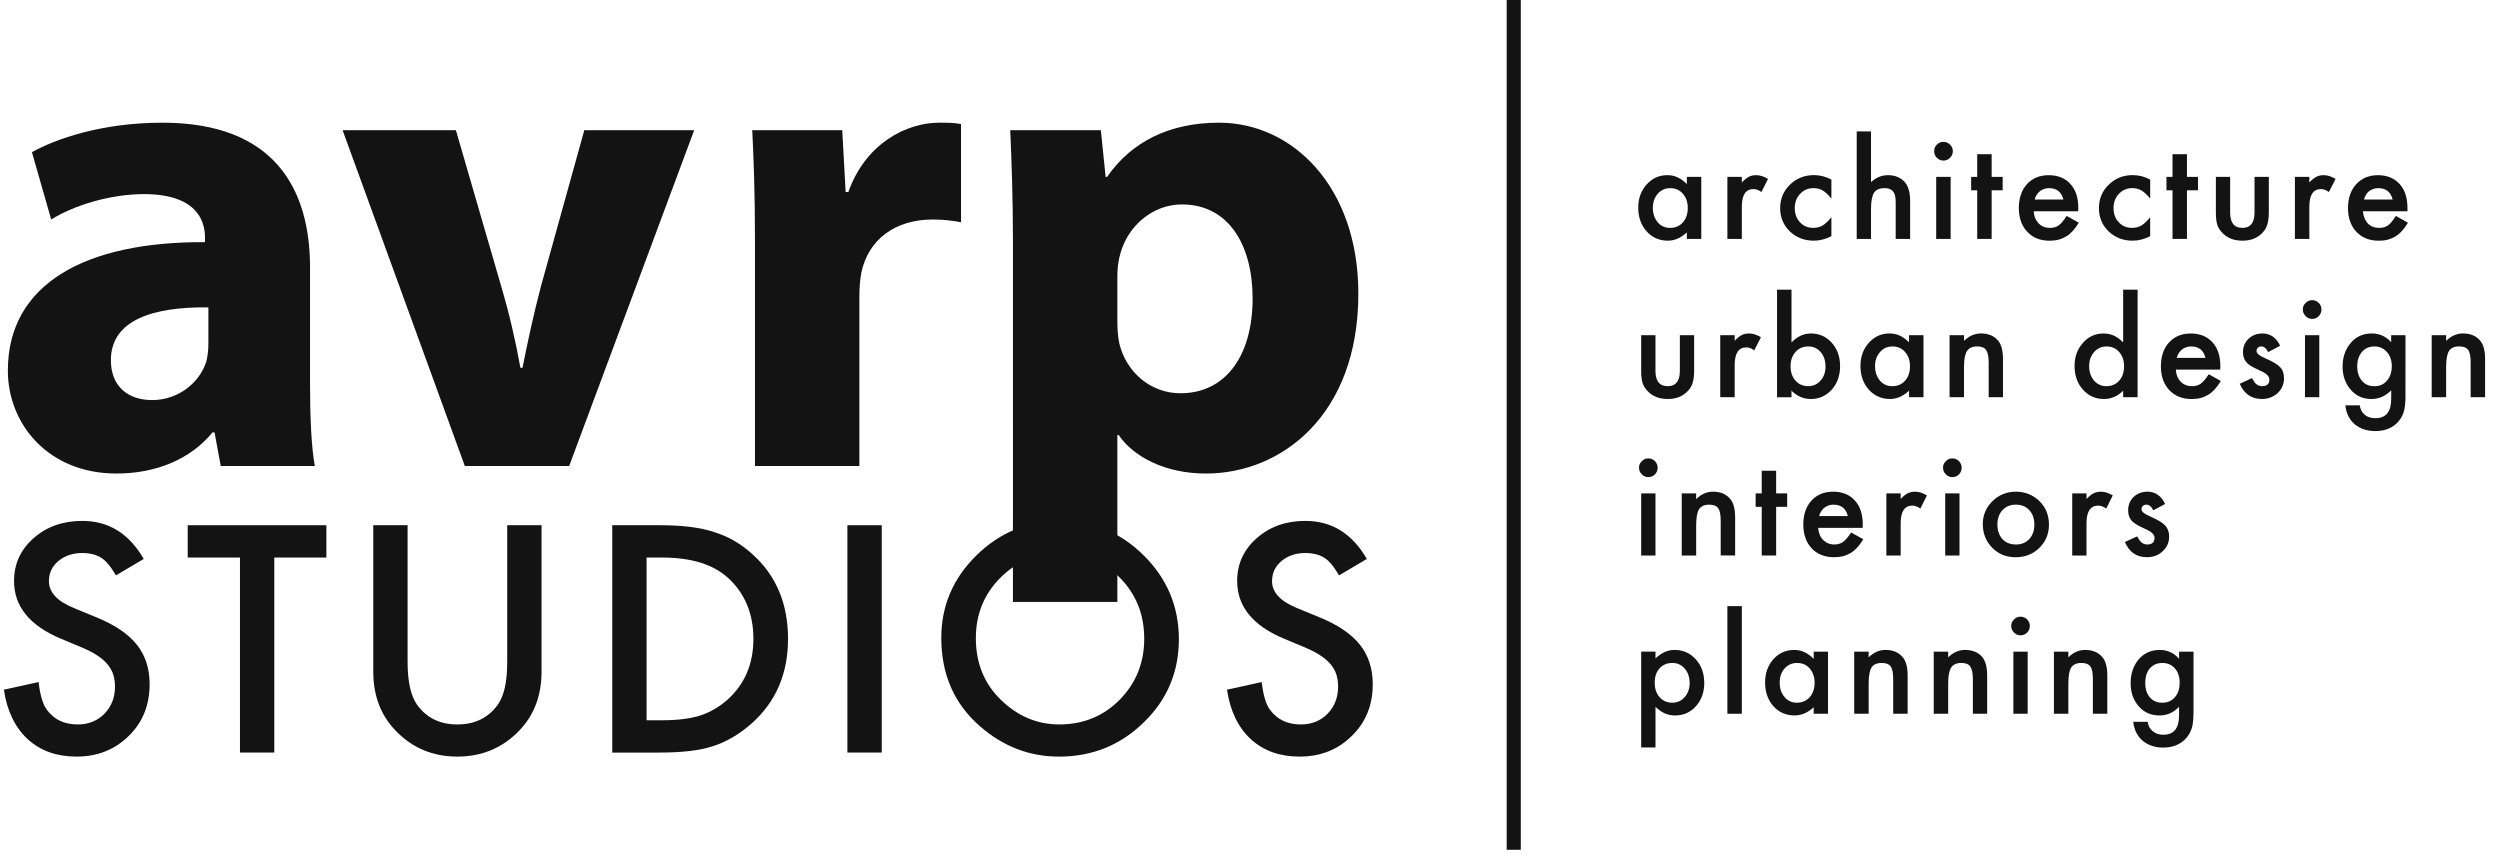 <?xml version="1.0" encoding="UTF-8"?> <svg xmlns="http://www.w3.org/2000/svg" width="133" height="46" viewBox="0 0 133 46" fill="none"><path d="M11.744 24.791L11.414 23.003H11.306C10.137 24.428 8.311 25.192 6.192 25.192C2.574 25.192 0.418 22.565 0.418 19.715C0.418 15.077 4.585 12.846 10.905 12.883V12.628C10.905 11.678 10.393 10.327 7.655 10.327C5.825 10.327 3.892 10.946 2.724 11.678L1.698 8.096C2.941 7.403 5.386 6.527 8.638 6.527C14.593 6.527 16.494 10.034 16.494 14.234V20.447C16.494 22.161 16.564 23.805 16.749 24.792L11.744 24.791ZM11.086 16.353C8.162 16.316 5.899 17.009 5.899 19.166C5.899 20.591 6.849 21.284 8.092 21.284C9.48 21.284 10.611 20.371 10.975 19.24C11.049 18.947 11.086 18.616 11.086 18.29V16.353Z" fill="#131313"></path><path d="M24.254 6.928L26.662 15.222C27.104 16.721 27.43 18.142 27.686 19.567H27.798C28.087 18.109 28.38 16.755 28.781 15.222L31.085 6.928H36.93L30.28 24.791H24.729L18.227 6.928H24.254Z" fill="#131313"></path><path d="M40.164 12.809C40.164 10.182 40.094 8.464 40.02 6.928H44.807L44.988 10.215H45.133C46.046 7.621 48.239 6.527 49.957 6.527C50.466 6.527 50.721 6.527 51.126 6.601V11.822C50.721 11.751 50.246 11.677 49.626 11.677C47.582 11.677 46.194 12.771 45.827 14.489C45.756 14.857 45.719 15.294 45.719 15.732V24.79H40.164L40.164 12.809Z" fill="#131313"></path><path d="M53.889 12.921C53.889 10.583 53.819 8.571 53.744 6.928H58.565L58.82 9.414H58.895C60.208 7.513 62.257 6.527 64.851 6.527C68.758 6.527 72.264 9.926 72.264 15.622C72.264 22.124 68.138 25.192 64.156 25.192C62 25.192 60.319 24.316 59.514 23.147H59.443V32.023H53.888L53.889 12.921ZM59.444 17.121C59.444 17.559 59.481 17.96 59.552 18.29C59.919 19.785 61.196 20.921 62.802 20.921C65.214 20.921 66.639 18.91 66.639 15.878C66.639 13.028 65.359 10.876 62.877 10.876C61.307 10.876 59.919 12.045 59.552 13.685C59.481 13.978 59.444 14.346 59.444 14.672V17.121Z" fill="#131313"></path><path d="M7.646 29.735L6.168 30.611C5.891 30.132 5.627 29.818 5.375 29.669C5.114 29.504 4.776 29.421 4.367 29.421C3.859 29.421 3.438 29.57 3.103 29.851C2.768 30.131 2.603 30.487 2.603 30.916C2.603 31.511 3.041 31.982 3.921 32.345L5.127 32.841C6.106 33.238 6.824 33.726 7.279 34.295C7.733 34.865 7.96 35.567 7.96 36.402C7.96 37.508 7.588 38.434 6.849 39.152C6.101 39.888 5.176 40.251 4.069 40.251C3.016 40.251 2.152 39.946 1.466 39.318C0.793 38.69 0.372 37.814 0.207 36.691L2.053 36.286C2.136 36.997 2.284 37.484 2.491 37.756C2.867 38.277 3.416 38.541 4.139 38.541C4.704 38.541 5.179 38.352 5.555 37.972C5.931 37.584 6.117 37.105 6.117 36.518C6.117 36.287 6.084 36.072 6.022 35.874C5.956 35.675 5.852 35.502 5.716 35.337C5.576 35.172 5.399 35.014 5.179 34.874C4.961 34.725 4.696 34.594 4.394 34.461L3.229 33.974C1.573 33.28 0.747 32.255 0.747 30.909C0.747 30.001 1.094 29.241 1.788 28.629C2.482 28.018 3.345 27.712 4.378 27.712C5.775 27.712 6.861 28.38 7.646 29.735Z" fill="#131313"></path><path d="M14.592 29.661V40.036H12.766V29.661H9.986V27.942H17.363V29.661H14.592Z" fill="#131313"></path><path d="M21.684 27.942V35.221C21.684 36.261 21.854 37.022 22.193 37.501C22.696 38.194 23.411 38.541 24.328 38.541C25.253 38.541 25.968 38.194 26.475 37.501C26.814 37.029 26.984 36.278 26.984 35.221V27.942H28.81V35.724C28.81 37.005 28.413 38.054 27.62 38.871C26.728 39.797 25.629 40.251 24.328 40.251C23.031 40.251 21.936 39.797 21.048 38.871C20.255 38.054 19.858 37.005 19.858 35.724V27.942H21.684Z" fill="#131313"></path><path d="M32.572 40.036V27.942H35.108C36.326 27.942 37.285 28.067 37.991 28.306C38.747 28.537 39.432 28.934 40.052 29.504C41.3 30.636 41.923 32.131 41.923 33.99C41.923 35.848 41.27 37.352 39.973 38.5C39.32 39.07 38.634 39.475 37.92 39.698C37.251 39.922 36.305 40.037 35.078 40.037H32.572V40.036ZM34.398 38.318H35.22C36.038 38.318 36.72 38.235 37.265 38.062C37.806 37.881 38.297 37.591 38.735 37.195C39.631 36.369 40.081 35.303 40.081 33.99C40.081 32.66 39.639 31.586 38.751 30.76C37.95 30.024 36.773 29.661 35.22 29.661H34.398V38.318Z" fill="#131313"></path><path d="M46.908 27.942V40.036H45.082V27.942H46.908Z" fill="#131313"></path><path d="M50.077 33.931C50.077 32.23 50.701 30.768 51.948 29.545C53.191 28.322 54.682 27.711 56.429 27.711C58.151 27.711 59.626 28.331 60.861 29.562C62.096 30.793 62.716 32.28 62.716 34.007C62.716 35.741 62.096 37.22 60.853 38.426C59.605 39.649 58.097 40.252 56.334 40.252C54.773 40.252 53.368 39.715 52.13 38.633C50.758 37.434 50.077 35.873 50.077 33.931ZM51.915 33.956C51.915 35.286 52.365 36.385 53.261 37.244C54.157 38.111 55.186 38.54 56.355 38.54C57.626 38.54 58.697 38.102 59.568 37.227C60.44 36.335 60.873 35.253 60.873 33.98C60.873 32.691 60.443 31.618 59.584 30.742C58.724 29.867 57.667 29.429 56.403 29.429C55.144 29.429 54.082 29.867 53.215 30.742C52.349 31.61 51.915 32.684 51.915 33.956Z" fill="#131313"></path><path d="M72.716 29.735L71.237 30.611C70.96 30.132 70.696 29.818 70.444 29.669C70.184 29.504 69.845 29.421 69.437 29.421C68.928 29.421 68.507 29.57 68.173 29.851C67.838 30.131 67.673 30.487 67.673 30.916C67.673 31.511 68.111 31.982 68.99 32.345L70.196 32.841C71.175 33.238 71.89 33.726 72.344 34.295C72.798 34.865 73.03 35.567 73.03 36.402C73.03 37.508 72.658 38.434 71.914 39.152C71.171 39.888 70.246 40.251 69.139 40.251C68.086 40.251 67.223 39.946 66.537 39.318C65.863 38.69 65.442 37.814 65.277 36.691L67.123 36.286C67.206 36.997 67.354 37.484 67.561 37.756C67.937 38.277 68.487 38.541 69.209 38.541C69.775 38.541 70.25 38.352 70.626 37.972C71.001 37.584 71.187 37.105 71.187 36.518C71.187 36.287 71.154 36.072 71.092 35.874C71.026 35.675 70.922 35.502 70.787 35.337C70.647 35.172 70.469 35.014 70.25 34.874C70.031 34.725 69.766 34.594 69.465 34.461L68.3 33.974C66.644 33.28 65.817 32.255 65.817 30.909C65.817 30.001 66.165 29.241 66.858 28.629C67.552 28.018 68.415 27.712 69.448 27.712C70.844 27.712 71.931 28.38 72.716 29.735Z" fill="#131313"></path><path d="M89.74 9.41H90.508V12.71H89.74V12.363C89.426 12.656 89.087 12.804 88.732 12.804C88.278 12.804 87.897 12.639 87.601 12.308C87.303 11.974 87.154 11.553 87.154 11.049C87.154 10.558 87.303 10.145 87.601 9.814C87.898 9.484 88.262 9.318 88.707 9.318C89.096 9.318 89.434 9.479 89.74 9.793V9.41ZM87.931 11.05C87.931 11.367 88.022 11.624 88.187 11.822C88.36 12.025 88.583 12.124 88.848 12.124C89.128 12.124 89.351 12.029 89.525 11.835C89.706 11.633 89.789 11.376 89.789 11.067C89.789 10.758 89.706 10.505 89.525 10.303C89.351 10.104 89.128 10.01 88.856 10.01C88.592 10.01 88.369 10.109 88.195 10.307C88.022 10.508 87.931 10.756 87.931 11.05Z" fill="#131313"></path><path d="M91.897 9.41H92.665V9.707C92.805 9.559 92.929 9.459 93.037 9.406C93.144 9.348 93.276 9.319 93.425 9.319C93.631 9.319 93.838 9.385 94.061 9.518L93.706 10.216C93.566 10.113 93.425 10.059 93.284 10.059C92.871 10.059 92.665 10.372 92.665 11V12.71H91.897L91.897 9.41Z" fill="#131313"></path><path d="M97.43 9.554V10.566C97.257 10.355 97.1 10.207 96.959 10.128C96.827 10.05 96.662 10.008 96.48 10.008C96.2 10.008 95.96 10.107 95.77 10.31C95.58 10.508 95.481 10.76 95.481 11.065C95.481 11.371 95.571 11.627 95.761 11.826C95.942 12.024 96.183 12.123 96.463 12.123C96.645 12.123 96.811 12.086 96.951 12.003C97.083 11.929 97.248 11.78 97.43 11.557V12.564C97.116 12.725 96.811 12.804 96.497 12.804C95.993 12.804 95.564 12.639 95.216 12.308C94.878 11.977 94.704 11.564 94.704 11.072C94.704 10.581 94.878 10.164 95.225 9.825C95.572 9.486 96.001 9.316 96.505 9.316C96.836 9.319 97.141 9.398 97.43 9.554Z" fill="#131313"></path><path d="M98.777 6.99H99.538V9.687C99.81 9.443 100.107 9.319 100.438 9.319C100.81 9.319 101.107 9.439 101.33 9.683C101.52 9.894 101.619 10.228 101.619 10.686V12.71H100.851V10.76C100.851 10.496 100.81 10.301 100.711 10.186C100.62 10.066 100.471 10.008 100.265 10.008C99.992 10.008 99.81 10.091 99.695 10.256C99.596 10.421 99.538 10.707 99.538 11.116V12.71H98.777V6.99Z" fill="#131313"></path><path d="M102.899 8.038C102.899 7.906 102.94 7.79 103.04 7.696C103.139 7.597 103.254 7.547 103.387 7.547C103.527 7.547 103.643 7.597 103.742 7.696C103.841 7.791 103.891 7.907 103.891 8.043C103.891 8.18 103.841 8.299 103.742 8.394C103.651 8.493 103.527 8.543 103.395 8.543C103.254 8.543 103.139 8.493 103.04 8.394C102.94 8.299 102.899 8.18 102.899 8.038ZM103.774 9.41V12.71H103.006V9.41H103.774Z" fill="#131313"></path><path d="M105.956 10.124V12.71H105.188V10.124H104.865V9.41H105.188V8.204H105.956V9.41H106.542V10.124H105.956Z" fill="#131313"></path><path d="M110.557 11.24H108.195C108.211 11.512 108.303 11.727 108.459 11.888C108.617 12.046 108.814 12.124 109.054 12.124C109.244 12.124 109.401 12.078 109.525 11.988C109.649 11.897 109.789 11.732 109.947 11.488L110.591 11.847C110.491 12.017 110.385 12.161 110.277 12.281C110.161 12.405 110.046 12.504 109.922 12.579C109.789 12.657 109.658 12.715 109.509 12.752C109.36 12.79 109.203 12.806 109.03 12.806C108.542 12.806 108.146 12.649 107.849 12.331C107.551 12.013 107.402 11.591 107.402 11.067C107.402 10.542 107.543 10.121 107.832 9.799C108.121 9.481 108.509 9.32 108.988 9.32C109.475 9.32 109.864 9.477 110.144 9.786C110.425 10.092 110.566 10.517 110.566 11.063L110.557 11.24ZM109.772 10.616C109.673 10.211 109.417 10.009 109.004 10.009C108.914 10.009 108.831 10.021 108.749 10.05C108.666 10.079 108.591 10.12 108.525 10.17C108.459 10.224 108.401 10.29 108.352 10.364C108.302 10.438 108.269 10.521 108.244 10.616H109.772Z" fill="#131313"></path><path d="M114.39 9.554V10.566C114.216 10.355 114.059 10.207 113.918 10.128C113.786 10.05 113.621 10.008 113.439 10.008C113.159 10.008 112.919 10.107 112.729 10.31C112.539 10.508 112.44 10.76 112.44 11.065C112.44 11.371 112.53 11.627 112.72 11.826C112.902 12.024 113.142 12.123 113.422 12.123C113.604 12.123 113.77 12.086 113.91 12.003C114.042 11.929 114.207 11.78 114.389 11.557V12.564C114.075 12.725 113.77 12.804 113.456 12.804C112.952 12.804 112.523 12.639 112.175 12.308C111.837 11.977 111.663 11.564 111.663 11.072C111.663 10.581 111.837 10.164 112.184 9.825C112.531 9.486 112.96 9.316 113.464 9.316C113.795 9.319 114.1 9.398 114.39 9.554Z" fill="#131313"></path><path d="M116.346 10.124V12.71H115.578V10.124H115.256V9.41H115.578V8.204H116.346V9.41H116.933V10.124H116.346Z" fill="#131313"></path><path d="M118.644 9.41V11.306C118.644 11.851 118.859 12.123 119.297 12.123C119.726 12.123 119.941 11.851 119.941 11.306V9.41H120.701V11.323C120.701 11.587 120.668 11.814 120.602 12.004C120.544 12.178 120.428 12.33 120.272 12.47C120.016 12.694 119.694 12.805 119.297 12.805C118.9 12.805 118.57 12.694 118.314 12.47C118.157 12.33 118.041 12.178 117.975 12.004C117.917 11.851 117.885 11.624 117.885 11.323V9.41H118.644Z" fill="#131313"></path><path d="M122.088 9.41H122.856V9.707C122.996 9.559 123.12 9.459 123.228 9.406C123.336 9.348 123.467 9.319 123.616 9.319C123.822 9.319 124.029 9.385 124.252 9.518L123.898 10.216C123.757 10.113 123.617 10.059 123.476 10.059C123.063 10.059 122.857 10.372 122.857 11V12.71H122.089V9.41H122.088Z" fill="#131313"></path><path d="M128.077 11.24H125.706C125.731 11.512 125.821 11.727 125.97 11.888C126.127 12.046 126.325 12.124 126.573 12.124C126.763 12.124 126.92 12.078 127.044 11.988C127.168 11.897 127.309 11.732 127.457 11.488L128.101 11.847C128.002 12.017 127.903 12.161 127.788 12.281C127.68 12.405 127.557 12.504 127.433 12.579C127.309 12.657 127.168 12.715 127.028 12.752C126.879 12.79 126.714 12.806 126.549 12.806C126.053 12.806 125.657 12.649 125.359 12.331C125.062 12.013 124.913 11.591 124.913 11.067C124.913 10.542 125.062 10.121 125.351 9.799C125.64 9.481 126.028 9.32 126.507 9.32C126.995 9.32 127.374 9.477 127.656 9.786C127.936 10.092 128.077 10.517 128.077 11.063L128.077 11.24ZM127.292 10.616C127.185 10.211 126.929 10.009 126.524 10.009C126.434 10.009 126.343 10.021 126.26 10.05C126.177 10.079 126.103 10.12 126.037 10.17C125.971 10.224 125.913 10.29 125.872 10.364C125.822 10.438 125.789 10.521 125.764 10.616H127.292Z" fill="#131313"></path><path d="M88.071 17.832V19.728C88.071 20.273 88.286 20.545 88.724 20.545C89.153 20.545 89.368 20.273 89.368 19.728V17.832H90.128V19.745C90.128 20.009 90.094 20.236 90.029 20.426C89.971 20.599 89.855 20.752 89.698 20.892C89.443 21.116 89.12 21.227 88.724 21.227C88.327 21.227 87.997 21.116 87.741 20.892C87.584 20.752 87.468 20.599 87.402 20.426C87.344 20.273 87.311 20.046 87.311 19.745V17.832H88.071Z" fill="#131313"></path><path d="M91.517 17.832H92.285V18.13C92.425 17.981 92.549 17.881 92.657 17.828C92.764 17.77 92.896 17.741 93.045 17.741C93.251 17.741 93.458 17.807 93.681 17.94L93.326 18.638C93.186 18.535 93.046 18.481 92.905 18.481C92.492 18.481 92.285 18.794 92.285 19.422V21.132H91.517L91.517 17.832Z" fill="#131313"></path><path d="M95.308 15.412V18.216C95.613 17.902 95.952 17.741 96.34 17.741C96.787 17.741 97.158 17.906 97.455 18.241C97.744 18.571 97.893 18.98 97.893 19.472C97.893 19.98 97.744 20.401 97.447 20.731C97.149 21.061 96.778 21.227 96.332 21.227C95.943 21.227 95.605 21.078 95.307 20.785V21.133H94.539V15.412L95.308 15.412ZM97.117 19.504C97.117 19.191 97.034 18.935 96.861 18.732C96.688 18.529 96.464 18.43 96.208 18.43C95.928 18.43 95.696 18.526 95.522 18.723C95.349 18.917 95.258 19.17 95.258 19.483C95.258 19.801 95.349 20.058 95.522 20.252C95.688 20.445 95.919 20.544 96.2 20.544C96.464 20.544 96.679 20.445 96.852 20.252C97.026 20.054 97.117 19.806 97.117 19.504Z" fill="#131313"></path><path d="M101.561 17.832H102.329V21.132H101.561V20.785C101.247 21.078 100.908 21.226 100.553 21.226C100.099 21.226 99.719 21.061 99.422 20.73C99.124 20.396 98.976 19.975 98.976 19.471C98.976 18.98 99.124 18.567 99.422 18.236C99.72 17.905 100.083 17.74 100.529 17.74C100.917 17.74 101.256 17.901 101.561 18.215V17.832ZM99.752 19.471C99.752 19.789 99.843 20.045 100.008 20.244C100.181 20.446 100.405 20.545 100.669 20.545C100.949 20.545 101.173 20.45 101.346 20.256C101.528 20.054 101.611 19.797 101.611 19.488C101.611 19.179 101.528 18.926 101.346 18.724C101.173 18.526 100.949 18.431 100.677 18.431C100.413 18.431 100.19 18.53 100.016 18.729C99.843 18.93 99.752 19.178 99.752 19.471Z" fill="#131313"></path><path d="M103.717 17.832H104.485V18.137C104.749 17.873 105.054 17.74 105.385 17.74C105.774 17.74 106.071 17.86 106.286 18.104C106.467 18.31 106.559 18.645 106.559 19.108V21.131H105.798V19.293C105.798 18.966 105.749 18.743 105.658 18.619C105.575 18.491 105.41 18.429 105.179 18.429C104.931 18.429 104.75 18.512 104.642 18.677C104.534 18.843 104.485 19.131 104.485 19.541V21.131H103.717V17.832Z" fill="#131313"></path><path d="M112.952 15.412H113.72V21.132H112.952V20.785C112.655 21.078 112.316 21.227 111.936 21.227C111.482 21.227 111.11 21.061 110.813 20.73C110.515 20.396 110.366 19.975 110.366 19.471C110.366 18.98 110.515 18.571 110.813 18.24C111.102 17.906 111.474 17.741 111.919 17.741C112.308 17.741 112.646 17.902 112.952 18.216L112.952 15.412ZM111.143 19.471C111.143 19.789 111.233 20.045 111.399 20.244C111.572 20.446 111.795 20.545 112.06 20.545C112.34 20.545 112.563 20.45 112.737 20.256C112.918 20.054 113.001 19.797 113.001 19.488C113.001 19.179 112.918 18.926 112.737 18.724C112.563 18.526 112.34 18.431 112.068 18.431C111.804 18.431 111.581 18.53 111.407 18.729C111.234 18.93 111.143 19.178 111.143 19.471Z" fill="#131313"></path><path d="M118.115 19.662H115.753C115.769 19.934 115.861 20.149 116.017 20.31C116.174 20.468 116.372 20.546 116.611 20.546C116.801 20.546 116.959 20.5 117.083 20.41C117.207 20.319 117.347 20.154 117.504 19.91L118.148 20.269C118.049 20.439 117.942 20.583 117.834 20.703C117.719 20.827 117.603 20.926 117.479 21.001C117.347 21.079 117.215 21.137 117.066 21.174C116.918 21.212 116.761 21.228 116.587 21.228C116.1 21.228 115.703 21.07 115.406 20.753C115.109 20.435 114.96 20.013 114.96 19.489C114.96 18.964 115.1 18.543 115.389 18.221C115.678 17.903 116.067 17.742 116.546 17.742C117.033 17.742 117.421 17.899 117.702 18.209C117.982 18.514 118.123 18.939 118.123 19.485L118.115 19.662ZM117.331 19.038C117.231 18.633 116.976 18.431 116.563 18.431C116.472 18.431 116.389 18.443 116.307 18.472C116.224 18.501 116.15 18.543 116.084 18.592C116.018 18.646 115.96 18.712 115.91 18.786C115.861 18.86 115.827 18.943 115.802 19.038H117.331Z" fill="#131313"></path><path d="M121.303 18.393L120.667 18.732C120.568 18.529 120.444 18.43 120.304 18.43C120.229 18.43 120.171 18.451 120.121 18.496C120.072 18.546 120.047 18.604 120.047 18.674C120.047 18.801 120.196 18.925 120.485 19.049C120.89 19.223 121.162 19.384 121.303 19.533C121.443 19.678 121.509 19.876 121.509 20.124C121.509 20.441 121.393 20.706 121.162 20.921C120.931 21.123 120.658 21.226 120.335 21.226C119.782 21.226 119.385 20.958 119.154 20.416L119.807 20.115C119.898 20.272 119.964 20.375 120.013 20.416C120.104 20.503 120.219 20.544 120.343 20.544C120.599 20.544 120.731 20.429 120.731 20.193C120.731 20.057 120.632 19.929 120.434 19.814C120.359 19.776 120.276 19.739 120.203 19.702C120.129 19.665 120.046 19.628 119.972 19.59C119.749 19.483 119.592 19.372 119.501 19.264C119.385 19.128 119.327 18.95 119.327 18.731C119.327 18.446 119.426 18.21 119.625 18.02C119.823 17.834 120.071 17.74 120.36 17.74C120.783 17.741 121.096 17.96 121.303 18.393Z" fill="#131313"></path><path d="M122.51 16.46C122.51 16.328 122.559 16.212 122.659 16.117C122.749 16.018 122.865 15.969 123.006 15.969C123.146 15.969 123.262 16.018 123.361 16.117C123.451 16.213 123.501 16.328 123.501 16.465C123.501 16.601 123.451 16.72 123.361 16.816C123.262 16.915 123.146 16.965 123.006 16.965C122.873 16.965 122.75 16.915 122.659 16.816C122.559 16.72 122.51 16.6 122.51 16.46ZM123.386 17.832V21.132H122.625V17.832H123.386Z" fill="#131313"></path><path d="M127.971 21.053C127.971 21.211 127.971 21.346 127.955 21.467C127.946 21.582 127.93 21.69 127.913 21.78C127.864 22.029 127.756 22.239 127.6 22.421C127.302 22.763 126.889 22.933 126.369 22.933C125.931 22.933 125.568 22.813 125.279 22.578C124.989 22.33 124.816 21.996 124.775 21.562H125.535C125.568 21.723 125.618 21.851 125.684 21.938C125.841 22.144 126.072 22.248 126.377 22.248C126.931 22.248 127.212 21.905 127.212 21.223V20.764C126.907 21.074 126.56 21.227 126.163 21.227C125.716 21.227 125.345 21.066 125.064 20.74C124.775 20.41 124.626 19.996 124.626 19.504C124.626 19.021 124.759 18.612 125.031 18.277C125.32 17.918 125.699 17.74 126.171 17.74C126.592 17.74 126.939 17.898 127.211 18.207V17.831H127.972L127.971 21.053ZM127.244 19.492C127.244 19.169 127.153 18.914 126.98 18.724C126.806 18.526 126.583 18.431 126.319 18.431C126.029 18.431 125.798 18.539 125.633 18.749C125.484 18.942 125.402 19.19 125.402 19.497C125.402 19.794 125.485 20.041 125.633 20.232C125.798 20.443 126.021 20.546 126.319 20.546C126.608 20.546 126.839 20.443 127.004 20.228C127.161 20.038 127.244 19.79 127.244 19.492Z" fill="#131313"></path><path d="M129.366 17.832H130.134V18.137C130.398 17.873 130.696 17.74 131.035 17.74C131.415 17.74 131.712 17.86 131.927 18.104C132.117 18.31 132.207 18.645 132.207 19.108V21.131H131.439V19.293C131.439 18.966 131.398 18.743 131.307 18.619C131.216 18.491 131.059 18.429 130.828 18.429C130.572 18.429 130.39 18.512 130.283 18.677C130.184 18.843 130.134 19.131 130.134 19.541V21.131H129.366V17.832Z" fill="#131313"></path><path d="M87.195 24.878C87.195 24.746 87.245 24.63 87.344 24.536C87.435 24.436 87.55 24.387 87.691 24.387C87.832 24.387 87.947 24.436 88.046 24.536C88.137 24.631 88.186 24.747 88.186 24.883C88.186 25.019 88.137 25.139 88.046 25.234C87.947 25.333 87.832 25.383 87.691 25.383C87.559 25.383 87.436 25.333 87.344 25.234C87.245 25.139 87.195 25.018 87.195 24.878ZM88.071 26.249V29.554H87.311V26.249H88.071Z" fill="#131313"></path><path d="M89.468 26.249H90.236V26.554C90.5 26.29 90.798 26.157 91.136 26.157C91.516 26.157 91.814 26.278 92.028 26.521C92.218 26.727 92.309 27.062 92.309 27.529V29.552H91.541V27.711C91.541 27.385 91.5 27.162 91.408 27.038C91.318 26.91 91.16 26.848 90.929 26.848C90.674 26.848 90.492 26.931 90.385 27.096C90.285 27.261 90.236 27.555 90.236 27.959V29.553H89.468V26.249Z" fill="#131313"></path><path d="M94.491 26.963V29.553H93.723V26.963H93.4V26.249H93.723V25.043H94.491V26.249H95.078V26.963H94.491Z" fill="#131313"></path><path d="M99.091 28.083H96.728C96.745 28.355 96.836 28.57 96.993 28.727C97.15 28.884 97.348 28.966 97.587 28.966C97.777 28.966 97.934 28.916 98.058 28.826C98.182 28.735 98.323 28.57 98.48 28.33L99.124 28.685C99.025 28.858 98.918 28.999 98.81 29.123C98.695 29.247 98.579 29.346 98.455 29.42C98.323 29.495 98.191 29.553 98.042 29.594C97.893 29.627 97.737 29.643 97.563 29.643C97.076 29.643 96.679 29.486 96.382 29.172C96.084 28.85 95.936 28.429 95.936 27.908C95.936 27.38 96.076 26.958 96.365 26.637C96.654 26.319 97.042 26.157 97.521 26.157C98.009 26.157 98.397 26.315 98.677 26.624C98.958 26.929 99.099 27.355 99.099 27.901L99.091 28.083ZM98.305 27.455C98.206 27.05 97.951 26.848 97.537 26.848C97.447 26.848 97.364 26.86 97.282 26.889C97.199 26.918 97.124 26.96 97.058 27.009C96.993 27.063 96.934 27.129 96.885 27.203C96.835 27.277 96.802 27.36 96.777 27.455H98.305Z" fill="#131313"></path><path d="M100.355 26.249H101.116V26.547C101.256 26.398 101.38 26.299 101.488 26.245C101.603 26.187 101.736 26.158 101.885 26.158C102.083 26.158 102.298 26.224 102.512 26.357L102.165 27.055C102.016 26.952 101.876 26.898 101.743 26.898C101.322 26.898 101.116 27.212 101.116 27.843V29.553H100.355V26.249Z" fill="#131313"></path><path d="M103.369 24.878C103.369 24.746 103.419 24.63 103.518 24.536C103.609 24.436 103.724 24.387 103.865 24.387C104.006 24.387 104.121 24.436 104.22 24.536C104.311 24.631 104.36 24.747 104.36 24.883C104.36 25.019 104.311 25.139 104.22 25.234C104.121 25.333 104.005 25.383 103.865 25.383C103.733 25.383 103.609 25.333 103.518 25.234C103.419 25.139 103.369 25.018 103.369 24.878ZM104.245 26.249V29.554H103.485V26.249H104.245Z" fill="#131313"></path><path d="M105.485 27.876C105.485 27.401 105.659 26.997 105.998 26.662C106.336 26.327 106.758 26.158 107.245 26.158C107.733 26.158 108.154 26.328 108.501 26.662C108.84 27.001 109.005 27.414 109.005 27.91C109.005 28.397 108.831 28.818 108.492 29.149C108.154 29.479 107.732 29.645 107.228 29.645C106.732 29.645 106.319 29.48 105.989 29.141C105.65 28.802 105.485 28.38 105.485 27.876ZM106.262 27.893C106.262 28.223 106.353 28.479 106.526 28.678C106.708 28.868 106.948 28.967 107.245 28.967C107.542 28.967 107.782 28.868 107.955 28.678C108.137 28.488 108.228 28.231 108.228 27.91C108.228 27.588 108.137 27.332 107.955 27.137C107.782 26.943 107.542 26.848 107.245 26.848C106.956 26.848 106.716 26.943 106.534 27.137C106.353 27.332 106.262 27.587 106.262 27.893Z" fill="#131313"></path><path d="M110.242 26.249H111.002V26.547C111.143 26.398 111.267 26.299 111.374 26.245C111.49 26.187 111.622 26.158 111.771 26.158C111.97 26.158 112.184 26.224 112.399 26.357L112.052 27.055C111.903 26.952 111.763 26.898 111.63 26.898C111.209 26.898 111.002 27.212 111.002 27.843V29.553H110.242V26.249Z" fill="#131313"></path><path d="M115.183 26.811L114.555 27.149C114.456 26.947 114.332 26.848 114.183 26.848C114.117 26.848 114.051 26.869 114.002 26.914C113.952 26.963 113.927 27.022 113.927 27.091C113.927 27.219 114.076 27.343 114.374 27.467C114.778 27.645 115.043 27.802 115.184 27.951C115.324 28.1 115.398 28.298 115.398 28.545C115.398 28.859 115.283 29.123 115.043 29.338C114.82 29.544 114.54 29.643 114.217 29.643C113.664 29.643 113.276 29.379 113.044 28.834L113.696 28.536C113.787 28.693 113.854 28.792 113.903 28.834C113.993 28.924 114.101 28.966 114.233 28.966C114.489 28.966 114.621 28.851 114.621 28.611C114.621 28.479 114.522 28.347 114.316 28.231C114.241 28.198 114.167 28.157 114.093 28.124C114.01 28.083 113.935 28.049 113.853 28.008C113.638 27.901 113.481 27.794 113.39 27.686C113.275 27.546 113.217 27.368 113.217 27.149C113.217 26.863 113.316 26.628 113.506 26.438C113.712 26.252 113.952 26.157 114.241 26.157C114.662 26.158 114.976 26.377 115.183 26.811Z" fill="#131313"></path><path d="M88.072 39.764H87.311V34.666H88.072V35.03C88.377 34.732 88.716 34.576 89.096 34.576C89.55 34.576 89.922 34.749 90.22 35.08C90.518 35.41 90.666 35.831 90.666 36.335C90.666 36.831 90.518 37.243 90.22 37.574C89.931 37.897 89.559 38.062 89.113 38.062C88.725 38.062 88.378 37.913 88.073 37.599L88.072 39.764ZM89.889 36.343C89.889 36.021 89.799 35.765 89.625 35.567C89.451 35.369 89.237 35.269 88.972 35.269C88.692 35.269 88.46 35.36 88.287 35.558C88.113 35.748 88.031 36.005 88.031 36.327C88.031 36.632 88.114 36.888 88.287 37.087C88.46 37.285 88.691 37.384 88.964 37.384C89.228 37.384 89.451 37.285 89.625 37.087C89.798 36.889 89.889 36.641 89.889 36.343Z" fill="#131313"></path><path d="M92.665 32.247V37.971H91.897V32.247H92.665Z" fill="#131313"></path><path d="M96.489 34.667H97.249V37.972H96.489V37.625C96.175 37.914 95.836 38.062 95.473 38.062C95.019 38.062 94.638 37.897 94.341 37.566C94.052 37.236 93.903 36.815 93.903 36.311C93.903 35.815 94.052 35.403 94.341 35.072C94.639 34.742 95.01 34.576 95.456 34.576C95.836 34.576 96.183 34.741 96.489 35.055V34.667ZM94.68 36.311C94.68 36.625 94.763 36.881 94.936 37.079C95.109 37.285 95.324 37.384 95.588 37.384C95.869 37.384 96.1 37.285 96.274 37.095C96.448 36.889 96.538 36.633 96.538 36.327C96.538 36.013 96.448 35.765 96.274 35.559C96.1 35.361 95.877 35.27 95.597 35.27C95.332 35.27 95.118 35.369 94.936 35.568C94.763 35.765 94.68 36.013 94.68 36.311Z" fill="#131313"></path><path d="M98.644 34.667H99.413V34.972C99.677 34.708 99.974 34.576 100.313 34.576C100.693 34.576 100.99 34.7 101.205 34.939C101.395 35.145 101.486 35.484 101.486 35.947V37.97H100.718V36.128C100.718 35.806 100.677 35.583 100.585 35.459C100.494 35.327 100.337 35.269 100.106 35.269C99.85 35.269 99.668 35.352 99.561 35.517C99.462 35.682 99.413 35.971 99.413 36.377V37.971H98.644V34.667Z" fill="#131313"></path><path d="M102.875 34.667H103.643V34.972C103.907 34.708 104.213 34.576 104.544 34.576C104.932 34.576 105.229 34.7 105.444 34.939C105.625 35.145 105.717 35.484 105.717 35.947V37.97H104.957V36.128C104.957 35.806 104.907 35.583 104.816 35.459C104.733 35.327 104.568 35.269 104.337 35.269C104.089 35.269 103.908 35.352 103.8 35.517C103.693 35.682 103.643 35.971 103.643 36.377V37.971H102.875V34.667Z" fill="#131313"></path><path d="M106.996 33.295C106.996 33.163 107.046 33.047 107.145 32.956C107.236 32.857 107.351 32.808 107.492 32.808C107.633 32.808 107.748 32.857 107.847 32.956C107.938 33.047 107.987 33.163 107.987 33.304C107.987 33.436 107.938 33.559 107.847 33.651C107.748 33.75 107.632 33.8 107.492 33.8C107.36 33.8 107.236 33.75 107.145 33.651C107.046 33.559 106.996 33.435 106.996 33.295ZM107.872 34.667V37.971H107.112V34.667H107.872Z" fill="#131313"></path><path d="M109.268 34.667H110.036V34.972C110.301 34.708 110.598 34.576 110.937 34.576C111.317 34.576 111.614 34.7 111.829 34.939C112.019 35.145 112.109 35.484 112.109 35.947V37.97H111.341V36.128C111.341 35.806 111.3 35.583 111.209 35.459C111.118 35.327 110.961 35.269 110.73 35.269C110.474 35.269 110.292 35.352 110.184 35.517C110.085 35.682 110.036 35.971 110.036 36.377V37.971H109.268V34.667H109.268Z" fill="#131313"></path><path d="M116.694 37.889C116.694 38.046 116.685 38.186 116.677 38.302C116.669 38.417 116.653 38.525 116.636 38.616C116.578 38.864 116.471 39.078 116.314 39.26C116.016 39.598 115.603 39.772 115.083 39.772C114.645 39.772 114.282 39.648 114.001 39.417C113.704 39.169 113.539 38.83 113.489 38.401H114.257C114.282 38.558 114.332 38.69 114.406 38.773C114.563 38.979 114.794 39.087 115.092 39.087C115.654 39.087 115.926 38.74 115.926 38.062V37.6C115.629 37.914 115.282 38.062 114.886 38.062C114.431 38.062 114.068 37.905 113.779 37.575C113.49 37.245 113.35 36.832 113.35 36.344C113.35 35.857 113.482 35.452 113.746 35.114C114.035 34.759 114.424 34.577 114.895 34.577C115.308 34.577 115.655 34.734 115.927 35.048V34.668H116.695V37.889H116.694ZM115.958 36.327C115.958 36.005 115.875 35.749 115.702 35.559C115.529 35.361 115.306 35.27 115.034 35.27C114.745 35.27 114.521 35.378 114.348 35.584C114.199 35.782 114.125 36.03 114.125 36.336C114.125 36.633 114.199 36.88 114.348 37.071C114.513 37.277 114.745 37.385 115.034 37.385C115.323 37.385 115.554 37.277 115.727 37.063C115.885 36.873 115.958 36.625 115.958 36.327Z" fill="#131313"></path><path d="M80.531 0V45.208" stroke="#131313" stroke-width="0.75" stroke-miterlimit="10"></path></svg> 
